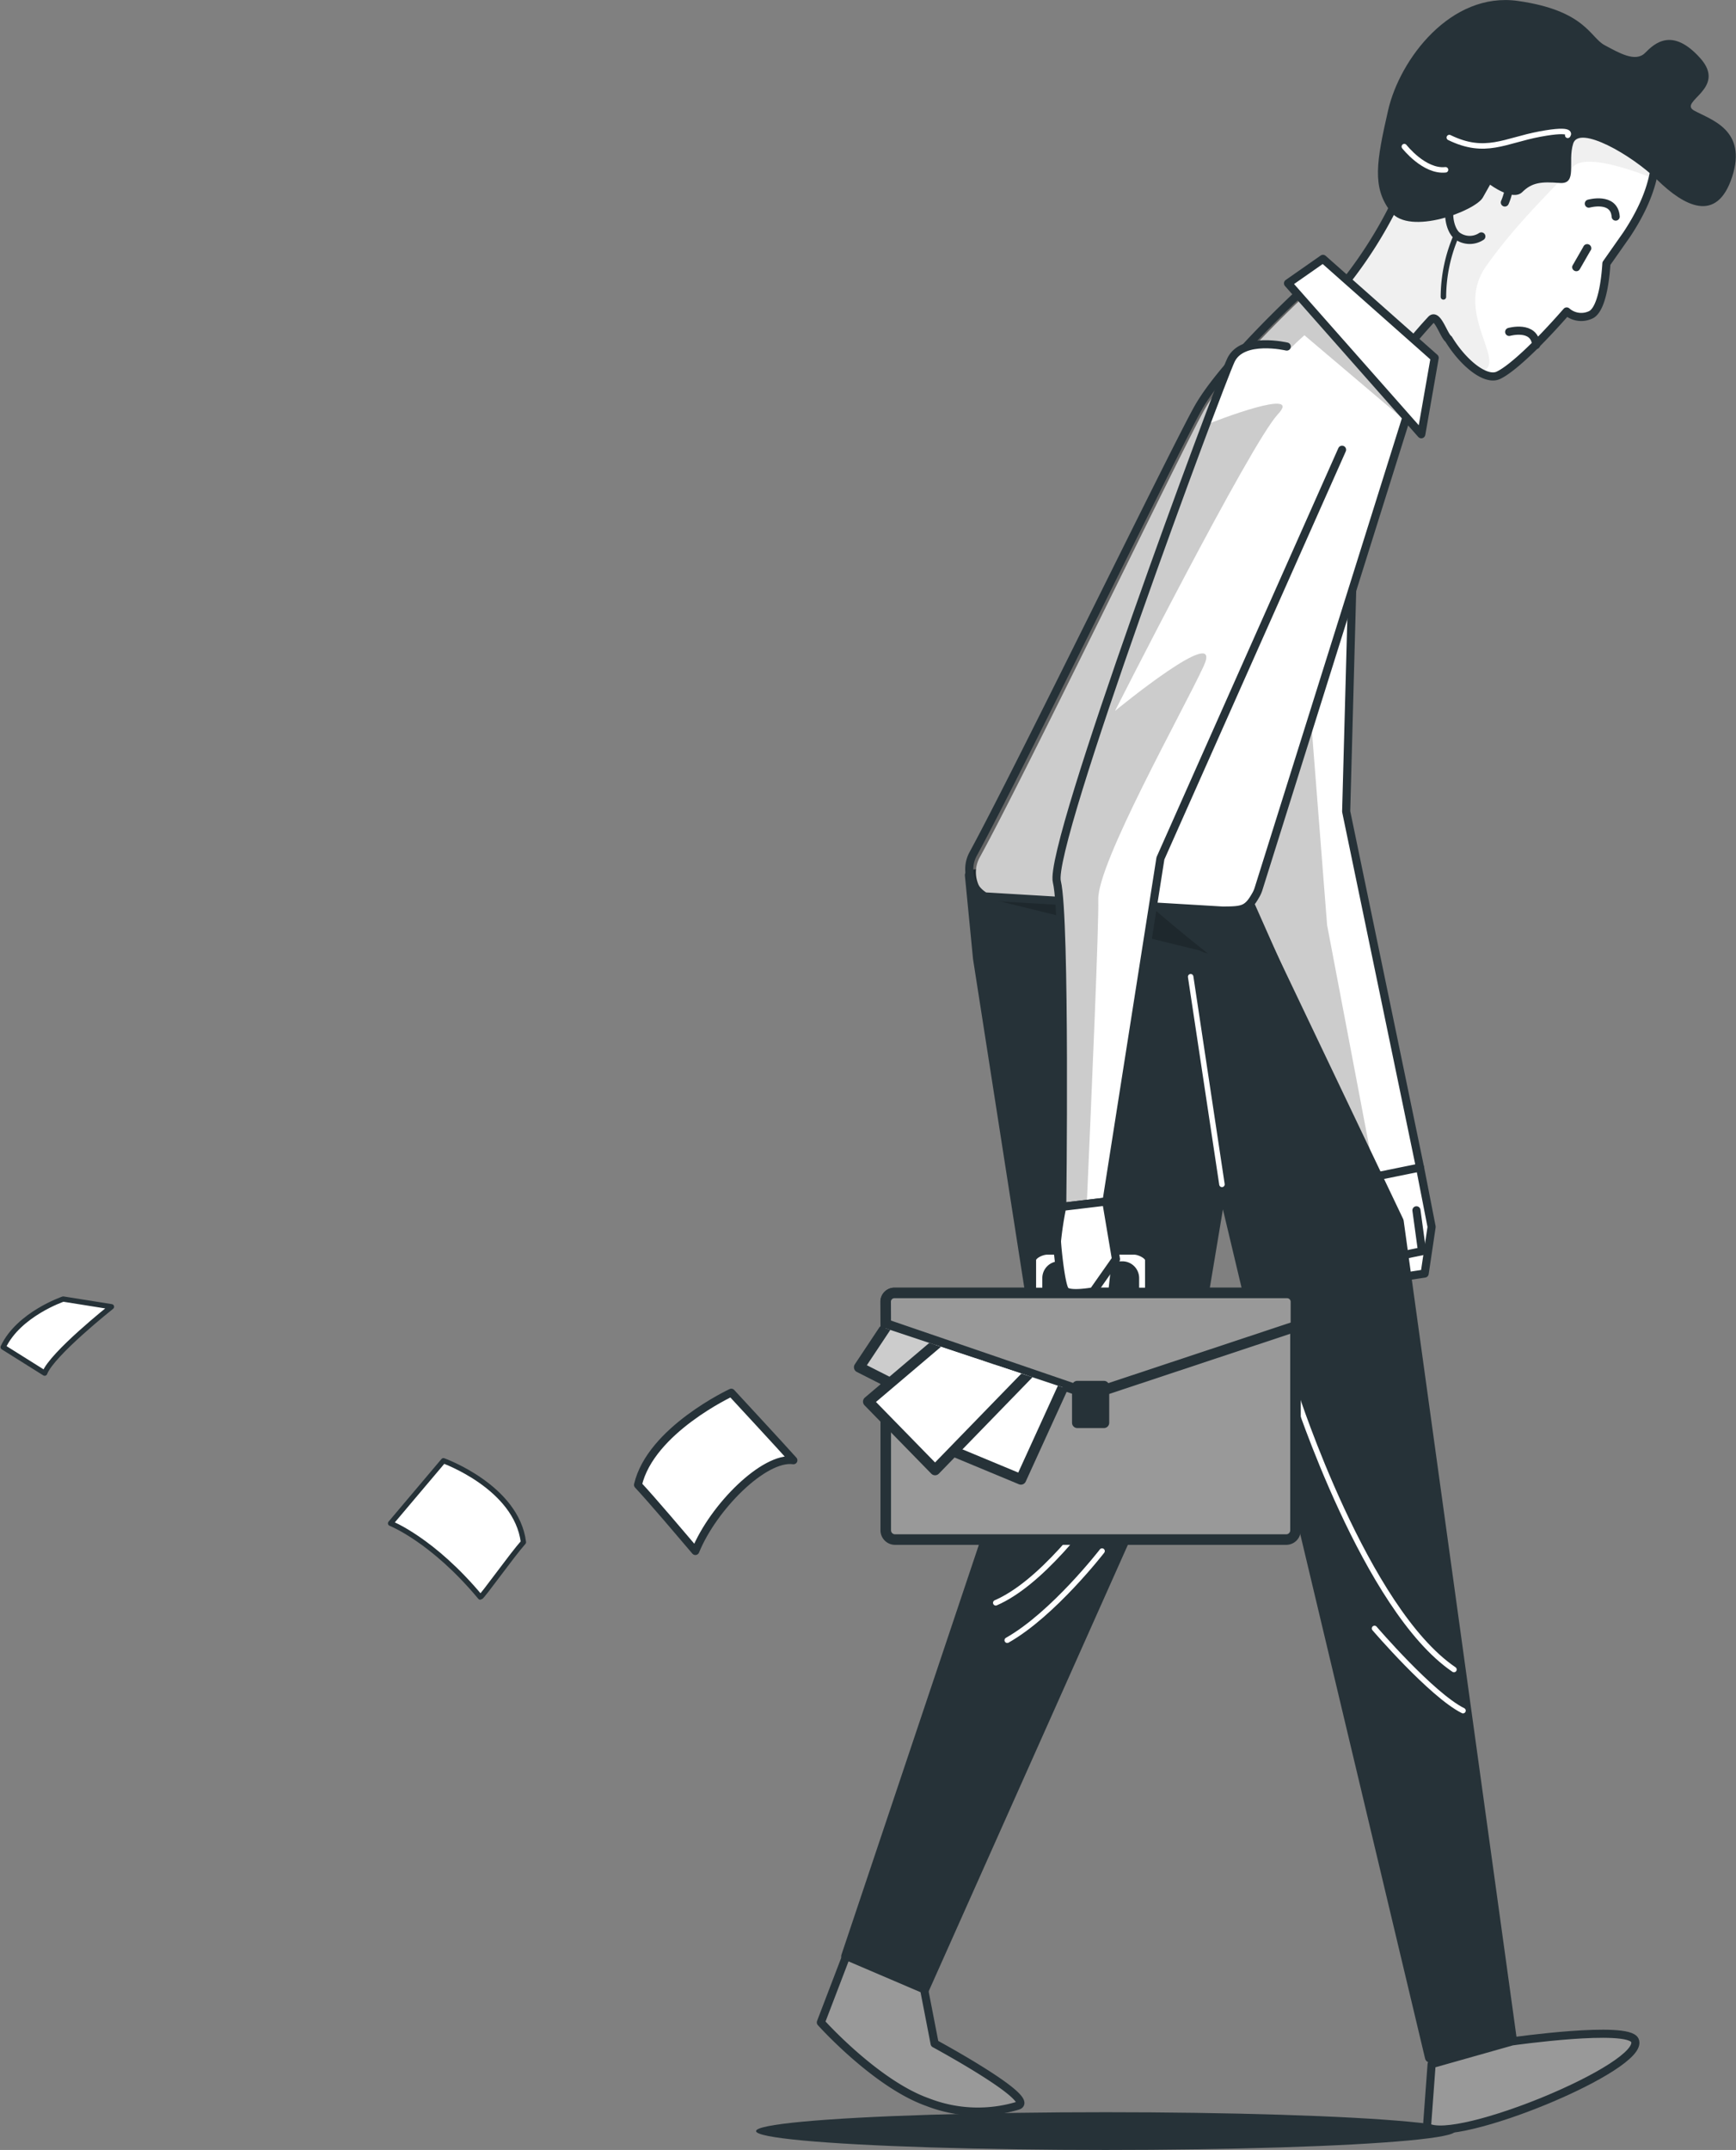 <svg xmlns="http://www.w3.org/2000/svg" xmlns:xlink="http://www.w3.org/1999/xlink" viewBox="0 0 164.77 203.98"><rect x="0" y="0" width="164.77" height="203.98" fill="#808080" stroke="none"/><defs><style>.a,.e,.j,.m{fill:none;}.b,.f,.q,.s,.t{fill:#fff;}.c{clip-path:url(#a);}.d{opacity:0.2;}.d,.l{isolation:isolate;}.e,.f,.h,.i,.m,.p,.q,.r,.s,.t,.v{stroke:#263238;}.e,.f,.h,.i,.j,.m,.p,.q,.r,.s,.t,.v{stroke-linecap:round;stroke-linejoin:round;}.e,.f,.i{stroke-width:0.77px;}.g,.h,.r{fill:#263238;}.h{stroke-width:0.94px;}.i,.p{fill:#999;}.j{stroke:#fff;}.j,.m{stroke-width:0.52px;}.k{clip-path:url(#b);}.l,.v{fill:#ccc;}.l{opacity:0.3;}.n{clip-path:url(#c);}.o{clip-path:url(#d);}.s{stroke-width:0.5px;}.t{stroke-width:0.75px;}.u{clip-path:url(#e);}</style><clipPath id="a"><polyline class="a" points="128.79 39.35 127.77 76.99 134.78 110.77 130.48 112.38 116.69 81.31 115.98 47.09"/></clipPath><clipPath id="b"><path class="a" d="M152.47,25l1.93-2.75c2.28-3.43,3.83-7.61,1.8-11.52s-7.81-8-12.44-7.36c-4,.6-7.3,3.43-9.39,6.72a9,9,0,0,0-1.46,4.83c-.12,1.64-.09,3.6-.91,5.21a41.49,41.49,0,0,1-6.09,8.76L132,35.06a44.68,44.68,0,0,1,3.84-4.74c.58-.63,1.19,1.53,1.65,1.85,1.38,2.27,3.51,4,4.72,3.44s3.63-2.79,6.49-6.06a2.09,2.09,0,0,0,2.36.28C152.18,29.14,152.42,25.81,152.47,25Z"/></clipPath><clipPath id="c"><path class="a" d="M123.69,27.48s-7.45,6.82-9.94,11.17c-2.07,3.63-16.91,34.45-21.34,42.53a3,3,0,0,0,1.13,4l20.32,5a3,3,0,0,0,4-1.1,2.87,2.87,0,0,0,.24-.57l16.27-51.8Z"/></clipPath><clipPath id="d"><path class="a" d="M122.13,32.88s-4.22-1-5.3,1.29S99.46,80.22,100.31,83.66s.51,30.91.51,30.91l4.19-.5,5.13-32.63,17.24-38.77"/></clipPath><clipPath id="e"><polygon class="a" points="83.03 125.69 101.91 131.97 104.99 150.52 77.91 140.88 76.57 122.73 83.03 125.69"/></clipPath></defs><polyline class="b" points="128.79 39.35 127.77 76.99 134.78 110.77 130.48 112.38 116.69 81.31 115.98 47.09"/><g class="c"><polygon class="d" points="124.37 67.45 116.29 58.06 116.22 58.36 116.69 81.31 129.63 110.47 130.5 111.64 125.96 87.77 124.37 67.45"/></g><polyline class="e" points="128.79 39.35 127.77 76.99 134.78 110.77 130.48 112.38 116.69 81.31 115.98 47.09"/><polygon class="f" points="134.78 110.77 135.88 116.4 135.22 120.83 133.07 121.16 132.64 120.23 129.49 119.84 128.88 113.7 130.5 111.64 134.78 110.77"/><polyline class="f" points="134.44 114.83 134.97 118.71 131.35 119.46 130.74 118.27 132.2 117.87 131.63 113.5"/><ellipse class="g" cx="104.94" cy="202.19" rx="33.18" ry="1.79"/><polygon class="h" points="115.36 79.38 132.76 115.87 143.52 193.68 135.72 195.21 115.99 112.37 112.52 133.16 87.71 188.75 80.31 185.61 98.93 130.09 92.82 90.93 92.05 83.03 115.36 79.38"/><path class="i" d="M143.52,193.68s11-1.56,11.65-.1c1.12,2.46-17,9.94-19.73,8.21l.44-5.95Z"/><path class="i" d="M87.71,188.74l1,5.15s9.87,5.34,7.87,5.9a13.13,13.13,0,0,1-8.55-.35c-4.91-1.74-10.12-7.56-10.12-7.56l2.41-6.3Z"/><line class="j" x1="115.98" y1="112.37" x2="113.01" y2="92.67"/><path class="j" d="M112.51,129.69s-9.82,18.83-18,22.38"/><path class="j" d="M104.6,147.16s-4.64,6-9,8.46"/><path class="j" d="M123,132.31s6.6,20.39,15,26.09"/><path class="j" d="M130.46,154.5s5.4,6.3,8.4,7.8"/><path class="b" d="M152.47,25l1.93-2.75c2.28-3.43,3.83-7.61,1.8-11.52s-7.81-8-12.44-7.36c-4,.6-7.3,3.43-9.39,6.72a9,9,0,0,0-1.46,4.83c-.12,1.64-.09,3.6-.91,5.21a41.49,41.49,0,0,1-6.09,8.76L132,35.06a44.68,44.68,0,0,1,3.84-4.74c.58-.63,1.19,1.53,1.65,1.85,1.38,2.27,3.51,4,4.72,3.44s3.63-2.79,6.49-6.06a2.09,2.09,0,0,0,2.36.28C152.18,29.14,152.42,25.81,152.47,25Z"/><g class="k"><path class="l" d="M156.84,16.9a8.76,8.76,0,0,0-.65-6.2c-2.08-4-7.8-8-12.44-7.36-4,.59-7.3,3.43-9.39,6.72a9.07,9.07,0,0,0-1.46,4.83c-.11,1.64-.08,3.6-.91,5.21a41.7,41.7,0,0,1-6.08,8.76L132,35.07a44.92,44.92,0,0,1,3.84-4.74c.58-.63,1.19,1.53,1.65,1.84a9.67,9.67,0,0,0,2.67,2.95.87.87,0,0,0,.87-.07c1.51-1.22-2.89-5.62,0-9.76s6.95-7.93,8.29-9.48C150.5,14.51,155.3,16.27,156.84,16.9Z"/></g><path class="e" d="M152.47,25l1.93-2.75c2.28-3.43,3.83-7.61,1.8-11.52s-7.81-8-12.44-7.36c-4,.6-7.3,3.43-9.39,6.72a9,9,0,0,0-1.46,4.83c-.12,1.64-.09,3.6-.91,5.21a41.49,41.49,0,0,1-6.09,8.76L132,35.06a44.68,44.68,0,0,1,3.84-4.74c.58-.63,1.19,1.53,1.65,1.85,1.38,2.27,3.51,4,4.72,3.44s3.63-2.79,6.49-6.06a2.09,2.09,0,0,0,2.36.28C152.18,29.14,152.42,25.81,152.47,25Z"/><path class="e" d="M150.8,19.32s2.41-.68,2.55,1.23"/><path class="m" d="M138.24,22.32A14.74,14.74,0,0,0,137,28.17"/><path class="g" d="M149.39,25.66a.37.37,0,0,1-.11-.51l1-1.74a.39.39,0,0,1,.73.29.47.47,0,0,1-.06.09l-1,1.74a.38.38,0,0,1-.53.15h0Z"/><path class="g" d="M141.43,17.52s2.14,1.61,3.06.7,1.8-1,3.54-.86.73-2,1.29-3.75,5.51,1.05,8,3.48,5.62,4.17,7.08-.3-2-5.42-3.59-6.29,3.19-2.07.55-5-4.31-1.4-5.22-.48-2.47,0-3.85-.74S150.47,1,144.08.09s-11.23,5.55-12.33,10.38-1.55,7.31.25,9.62,8-.09,8.73-1.33Z"/><path class="j" d="M148.8,12.84s.69-.74-2.64-.12-5.18,2-8.6.33"/><path class="j" d="M133.29,13.91s1.89,2.42,3.91,2.2"/><path class="e" d="M142.83,19.21s1.78-3.89-2.09-2.8-3.56,4.91-2.5,5.91a2,2,0,0,0,2.36.11"/><path class="b" d="M124.3,27.62s-7.45,6.82-9.94,11.17C112.29,42.42,97.44,73.24,93,81.33a2.94,2.94,0,0,0,1.13,4L116,86.39c1.83.09,2.78-1.09,3.58-2.5a2.41,2.41,0,0,0,.25-.57l14.57-47.6Z"/><g class="n"><path class="d" d="M133.37,39.91l.16-.52c-2.14-2.81-6.23-8.16-8.14-10.41L124,27.8a4.75,4.75,0,0,0-.65,0c-1.42,1.32-7.49,7-9.68,10.87-2.07,3.63-16.91,34.45-21.34,42.54a2.94,2.94,0,0,0,1.13,4l20.32,5,.13.08.55.22.32.06c-1.75-1.37-15.22-12-13.09-14.2,2.28-2.38,8.76-7.27,11-9s-3.21-2.45-3.21-2.45,10.16-7.44,11.81-9.88S112,57.28,112,57.28l8.2-7.89-7.6,1.49s3.74-7.08,5.78-11.73a21,21,0,0,1,5.43-7.34Z"/></g><path class="e" d="M123.69,27.48s-7.45,6.82-9.94,11.17c-2.07,3.63-17,34.32-21.4,42.4a3,3,0,0,0,1.13,4L116,86.39c2,0,2.4-.07,3.2-1.48a2.9,2.9,0,0,0,.25-.57l14.95-47.65Z"/><polygon class="f" points="125.57 24.56 136.17 33.95 134.9 41.2 122.25 26.88 125.57 24.56"/><path class="b" d="M122.13,32.88s-4.22-1-5.3,1.29S99.46,80.22,100.31,83.66s.51,30.91.51,30.91l4.19-.5,5.13-32.63,17.24-38.77"/><g class="o"><path class="d" d="M103.15,114.25c.48-10.88,1.16-26.69,1.09-28.9-.09-3.46,8-17.82,10-22.14s-8.41,4.24-8.41,4.24,12.86-25.37,15.46-28.15c2.43-2.58-5.88.6-6.81,1C109.76,52.92,99.67,81,100.34,83.69c.85,3.42.5,30.91.5,30.91Z"/></g><path class="e" d="M122.13,32.88s-4.22-1-5.3,1.29S99.46,80.22,100.31,83.66s.51,30.91.51,30.91l4.19-.5,5.13-32.63,17.24-38.77"/><path class="f" d="M105,114l.92,5.46-.47,4.23a1.6,1.6,0,0,1-.84.34c-.43,0-.84-1.51-.84-1.51s-2.28.43-2.68-.09-.75-4.09-.77-4.68a32.37,32.37,0,0,1,.5-3.25Z"/><path class="p" d="M84.9,122.67h37.23a.83.83,0,0,1,.83.83v21.69a.88.88,0,0,1-.88.88H84.94a.88.88,0,0,1-.87-.88V123.5A.83.83,0,0,1,84.9,122.67Z"/><path class="q" d="M107.66,118.54H99.37c-.55,0-1.53.44-1.53,1v3.72h1.69a1.06,1.06,0,0,1-.1-.46v-1.54a1.09,1.09,0,0,1,1.09-1.09h6a1.09,1.09,0,0,1,1.1,1.09h0v1.54a1.07,1.07,0,0,1-.11.46h1.67v-3.72c0-.55-1-1-1.5-1Z"/><path class="p" d="M84.07,125.65l19.45,6.66L123,125.84V123.5a.84.84,0,0,0-.84-.83H84.9a.83.83,0,0,0-.84.83Z"/><rect class="r" x="102.25" y="131.51" width="2.53" height="3.48"/><path class="e" d="M143.24,31.49s2.41-.68,2.56,1.24"/><path class="s" d="M4.24,130.28c.7-1.83,6.34-6.3,6.34-6.3L6,123.25s-4.22,1.43-5.7,4.56Z"/><path class="t" d="M66,147.16c1.7-4.17,6.53-9,9.31-8.61-1-1.13-5.9-6.42-5.9-6.42s-7.65,3.55-8.86,8.75C62,142.44,64.67,145.6,66,147.16Z"/><path class="s" d="M42.09,138.59s6.94,2.49,7.59,7.73c-1.1,1.23-3.93,5.22-4.09,5.21-4.54-5.45-8.52-7-8.52-7Z"/><g class="u"><polygon class="q" points="101.46 130.37 96.9 140.36 88.53 136.88 93.2 127.53 101.46 130.37"/><polygon class="v" points="87.05 132.51 81.55 129.72 85.85 123.25 94.39 129.28 87.05 132.51"/><polygon class="q" points="99.02 128.9 88.75 139.47 82.41 132.98 90.39 126.21 99.02 128.9"/></g><path class="f" d="M105,114l.92,5.46-2.15,3.06s-2.28.43-2.68-.09-.75-4.09-.77-4.68a32.37,32.37,0,0,1,.5-3.25Z"/></svg>